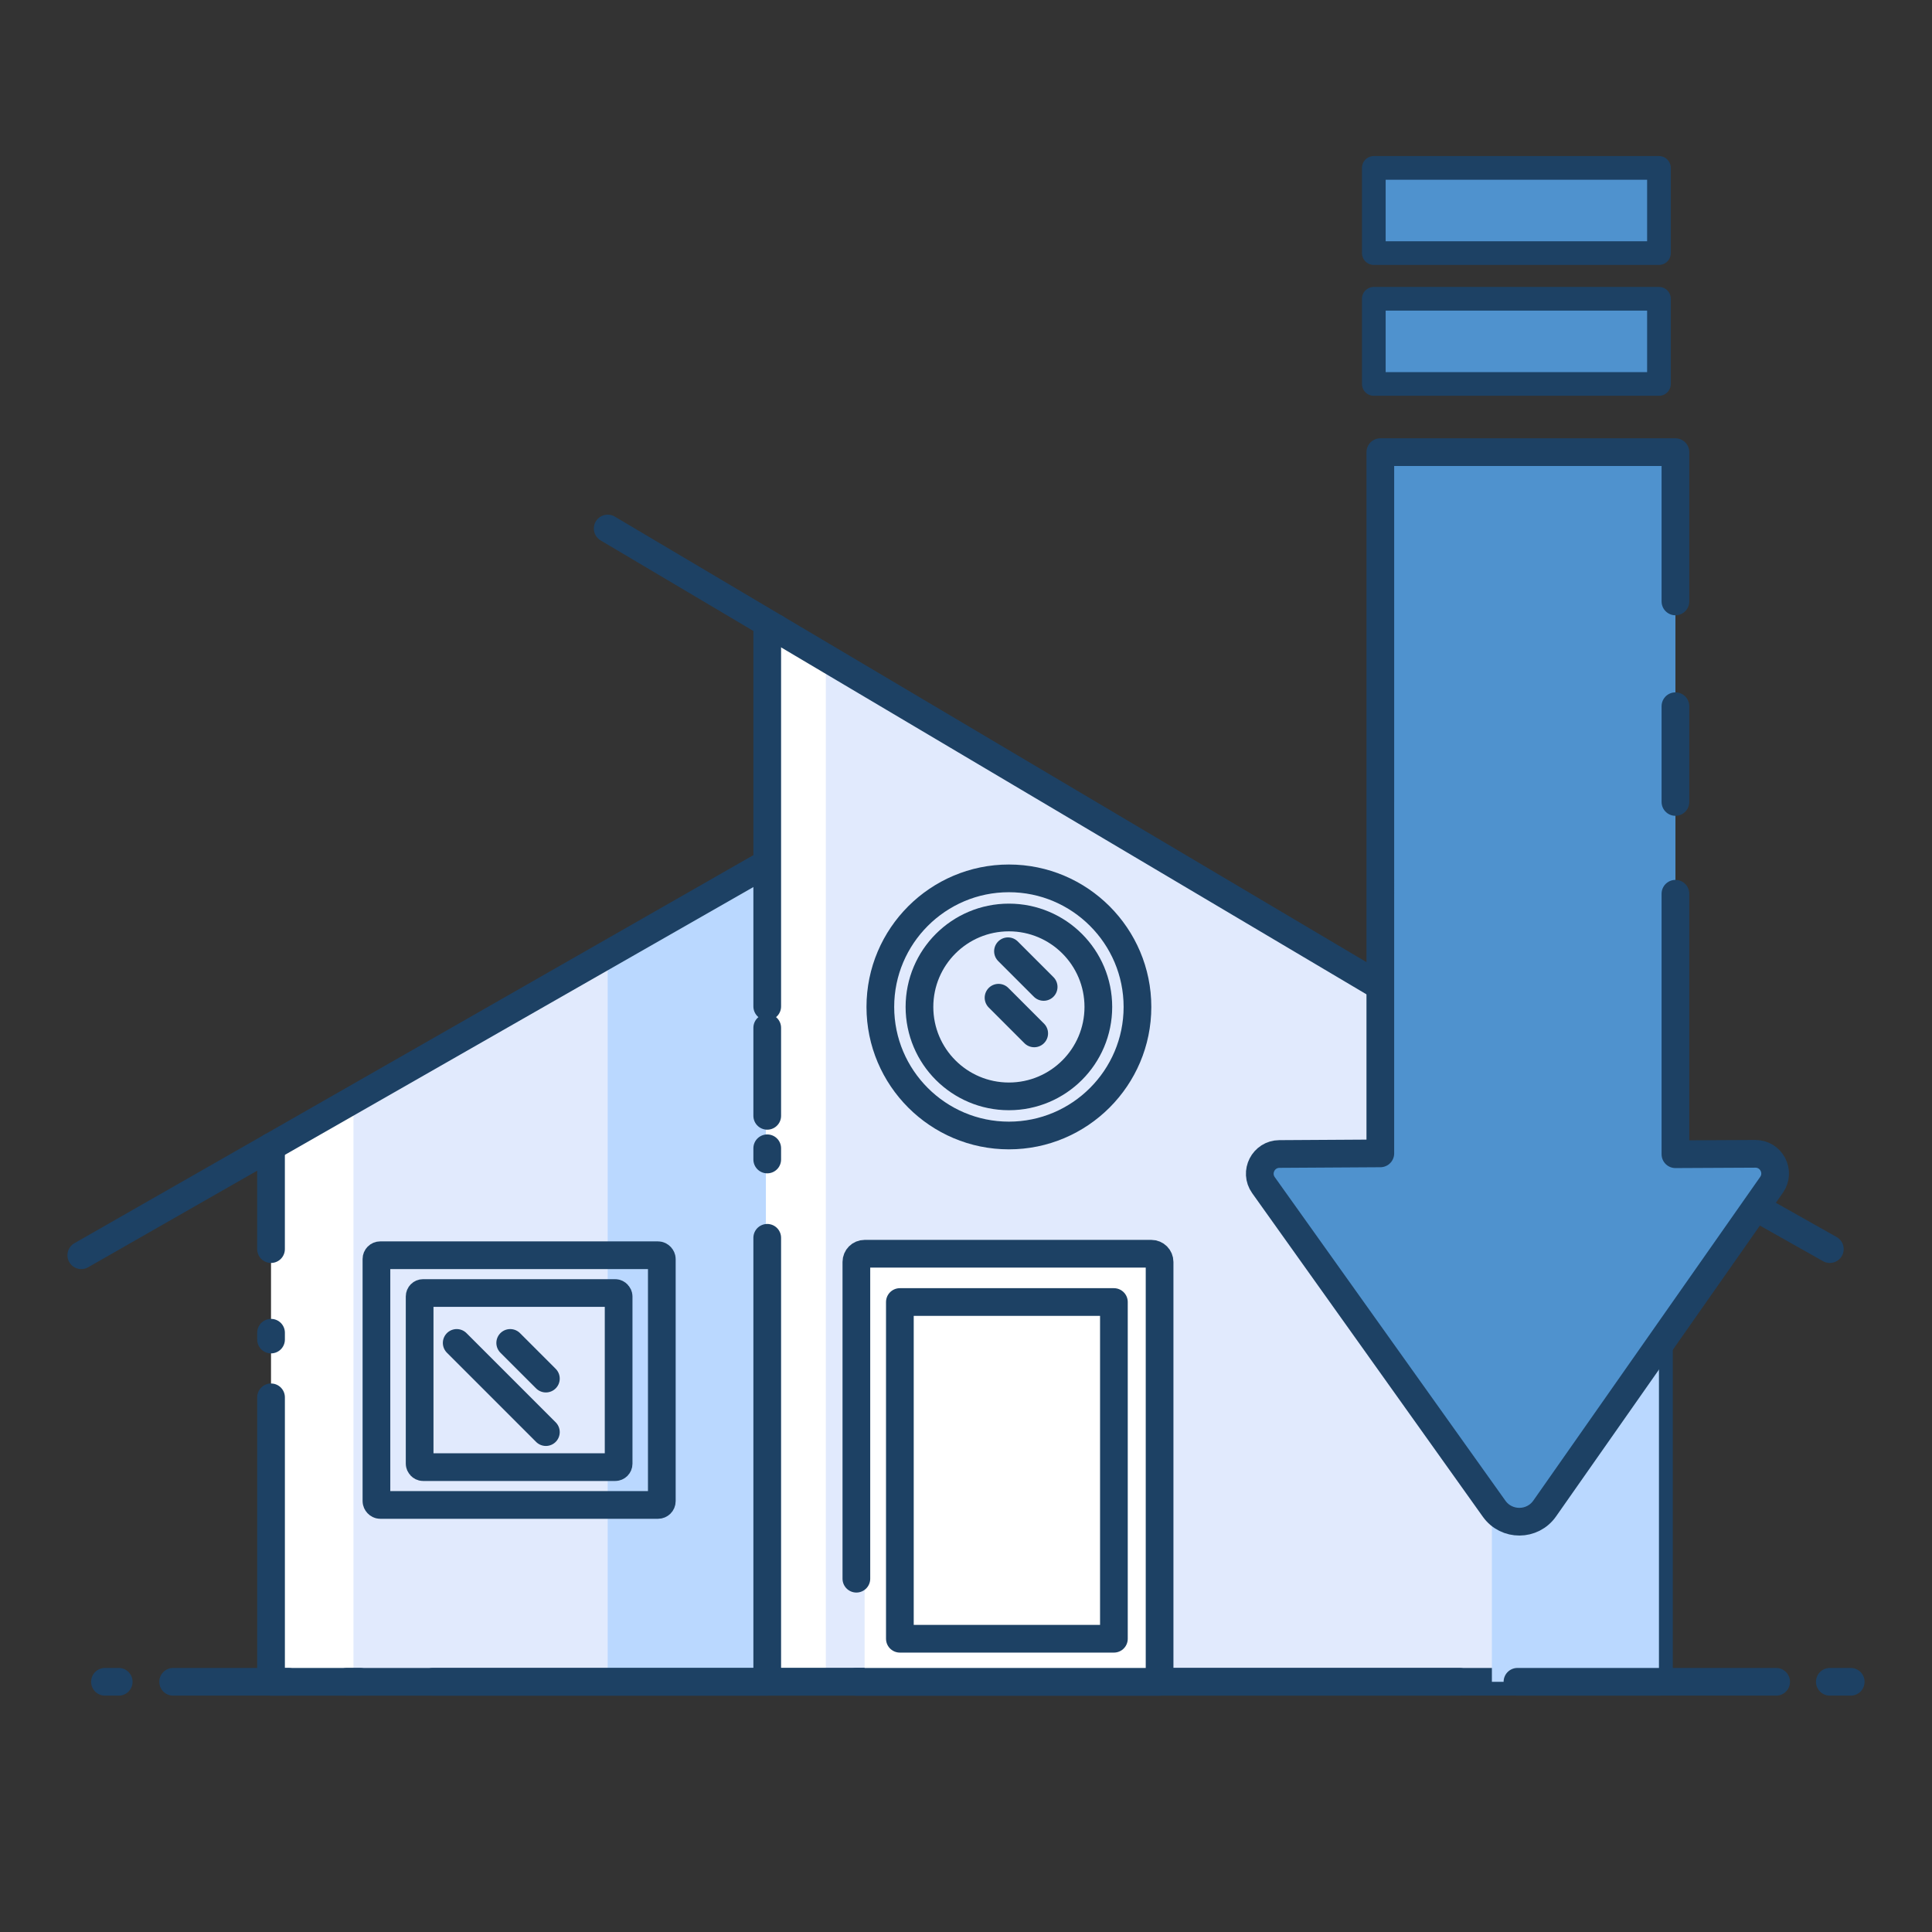 <?xml version="1.0" encoding="UTF-8"?><svg id="Layer_1" xmlns="http://www.w3.org/2000/svg" viewBox="0 0 180 180"><rect x="0" y="0" width="180" height="180" fill="#333333" stroke="none"/><polygon points="154.561 107.27 154.561 156.689 25.25 156.689 25.25 106.846 71.356 80.888 71.481 93.786 71.481 58.511 72.265 58.511 154.561 107.27" fill="#fff"/><polygon points="32.93 156.691 67.948 156.691 67.948 82.807 32.93 102.145 32.93 156.691" fill="#e1eafd"/><polygon points="76.941 61.286 76.941 156.691 154.561 156.691 154.561 107.27 76.941 61.286" fill="#e1eafd"/><polygon points="56.618 156.691 71.356 156.691 71.356 80.492 56.618 89.186 56.618 156.691" fill="#bad8ff"/><line x1="11.061" y1="156.689" x2="9.779" y2="156.689" fill="none" stroke="#1d4164" stroke-linecap="round" stroke-linejoin="round" stroke-width="2.581"/><line x1="26.86" y1="156.689" x2="16.131" y2="156.689" fill="none" stroke="#1d4164" stroke-linecap="round" stroke-linejoin="round" stroke-width="2.581"/><line x1="33.53" y1="156.689" x2="32.33" y2="156.689" fill="none" stroke="#1d4164" stroke-linecap="round" stroke-linejoin="round" stroke-width="2.581"/><line x1="135.975" y1="156.689" x2="40.333" y2="156.689" fill="none" stroke="#1d4164" stroke-linecap="round" stroke-linejoin="round" stroke-width="2.581"/><line x1="172.427" y1="156.689" x2="170.481" y2="156.689" fill="none" stroke="#1d4164" stroke-linecap="round" stroke-linejoin="round" stroke-width="2.581"/><polyline points="71.481 93.768 71.481 58.511 72.265 58.511" fill="none" stroke="#1d4164" stroke-linecap="round" stroke-linejoin="round" stroke-width="2.581"/><polyline points="154.561 107.27 154.561 156.689 108.034 156.689 79.784 156.689 71.481 156.689 71.481 124.799 71.481 124.167 71.481 115.324" fill="none" stroke="#1d4164" stroke-linecap="round" stroke-linejoin="round" stroke-width="2.581"/><line x1="71.481" y1="95.759" x2="71.481" y2="103.959" fill="none" stroke="#1d4164" stroke-linecap="round" stroke-linejoin="round" stroke-width="2.581"/><rect x="80.554" y="116.808" width="27.482" height="39.881" fill="#fff"/><line x1="71.481" y1="106.983" x2="71.481" y2="108.027" fill="none" stroke="#1d4164" stroke-linecap="round" stroke-linejoin="round" stroke-width="2.581"/><path d="M79.786,147.084v-29.508c0-.424.344-.768.768-.768h26.714c.424,0,.768.344.768.768v39.115h-28.25" fill="none" stroke="#1d4164" stroke-linecap="round" stroke-linejoin="round" stroke-width="2.581"/><rect x="83.839" y="121.307" width="19.941" height="31.371" fill="none" stroke="#1d4164" stroke-linecap="round" stroke-linejoin="round" stroke-width="2.581"/><polyline points="71.355 156.691 25.252 156.691 25.252 130.187" fill="none" stroke="#1d4164" stroke-linecap="round" stroke-linejoin="round" stroke-width="2.581"/><line x1="25.25" y1="116.376" x2="25.25" y2="106.846" fill="none" stroke="#1d4164" stroke-linecap="round" stroke-linejoin="round" stroke-width="2.581"/><line x1="25.252" y1="124.801" x2="25.252" y2="124.168" fill="none" stroke="#1d4164" stroke-linecap="round" stroke-linejoin="round" stroke-width="2.581"/><polygon points="138.996 98.72 138.996 156.689 154.561 156.689 154.561 107.27 138.996 98.72" fill="#bad8ff"/><rect x="35.072" y="116.947" width="26.588" height="23.265" rx=".353" ry=".353" fill="none" stroke="#1d4164" stroke-linecap="round" stroke-linejoin="round" stroke-width="2.581"/><rect x="39.097" y="120.468" width="18.539" height="16.221" rx=".318" ry=".318" fill="none" stroke="#1d4164" stroke-linecap="round" stroke-linejoin="round" stroke-width="2.581"/><line x1="42.55" y1="125.117" x2="50.859" y2="133.426" fill="none" stroke="#1d4164" stroke-linecap="round" stroke-linejoin="round" stroke-width="2.581"/><line x1="47.535" y1="125.117" x2="50.859" y2="128.441" fill="none" stroke="#1d4164" stroke-linecap="round" stroke-linejoin="round" stroke-width="2.581"/><polyline points="170.481 116.376 158.421 109.579 72.882 58.88 56.618 49.239" fill="none" stroke="#1d4164" stroke-linecap="round" stroke-linejoin="round" stroke-width="2.581"/><polyline points="7.573 116.948 25.25 106.846 48.098 93.786 71.356 80.492" fill="none" stroke="#1d4164" stroke-linecap="round" stroke-linejoin="round" stroke-width="2.581"/><path d="M93.997,105.791c-6.605,0-11.978-5.373-11.978-11.978s5.373-11.978,11.978-11.978,11.978,5.373,11.978,11.978-5.373,11.978-11.978,11.978Z" fill="none" stroke="#1d4164" stroke-linecap="round" stroke-linejoin="round" stroke-width="2.581"/><circle cx="93.997" cy="93.813" r="8.333" fill="none" stroke="#1d4164" stroke-linecap="round" stroke-linejoin="round" stroke-width="2.581"/><line x1="93.911" y1="88.626" x2="97.235" y2="91.95" fill="none" stroke="#1d4164" stroke-linecap="round" stroke-linejoin="round" stroke-width="2.581"/><line x1="93.031" y1="92.955" x2="96.354" y2="96.279" fill="none" stroke="#1d4164" stroke-linecap="round" stroke-linejoin="round" stroke-width="2.581"/><line x1="165.48" y1="156.689" x2="141.378" y2="156.689" fill="none" stroke="#1d4164" stroke-linecap="round" stroke-linejoin="round" stroke-width="2.581"/><path d="M128.602,79.567v27.892l-9.403.057c-1.487.009-2.347,1.691-1.484,2.902l21.49,30.147c1.158,1.625,3.577,1.611,4.716-.028l21.133-30.153c.849-1.221-.031-2.893-1.518-2.884l-7.44.037V42.126" fill="#fff"/><path d="M128.602,42.126v65.332l-9.403.057c-1.487.009-2.347,1.691-1.484,2.902l21.49,30.147c1.158,1.625,3.577,1.611,4.716-.028l21.133-30.153c.849-1.221-.031-2.893-1.518-2.884l-7.44.037V42.126" fill="#4f92ce"/><line x1="156.096" y1="74.717" x2="156.096" y2="65.796" fill="none" stroke="#1d4164" stroke-linecap="round" stroke-linejoin="round" stroke-width="2.581"/><path d="M156.096,83.268v24.268l7.44-.037c1.488-.009,2.367,1.663,1.518,2.884l-21.133,30.153c-1.139,1.638-3.558,1.653-4.716.028l-21.49-30.147c-.863-1.211-.004-2.893,1.484-2.902l9.403-.057V42.126h27.494v13.908" fill="none" stroke="#1d4164" stroke-linecap="round" stroke-linejoin="round" stroke-width="2.581"/><rect x="127.995" y="27.836" width="26.566" height="7.936" fill="#4f92ce" stroke="#1d4164" stroke-linecap="round" stroke-linejoin="round" stroke-width="2.207"/><rect x="127.995" y="15.644" width="26.566" height="7.936" fill="#4f92ce" stroke="#1d4164" stroke-linecap="round" stroke-linejoin="round" stroke-width="2.207"/></svg>